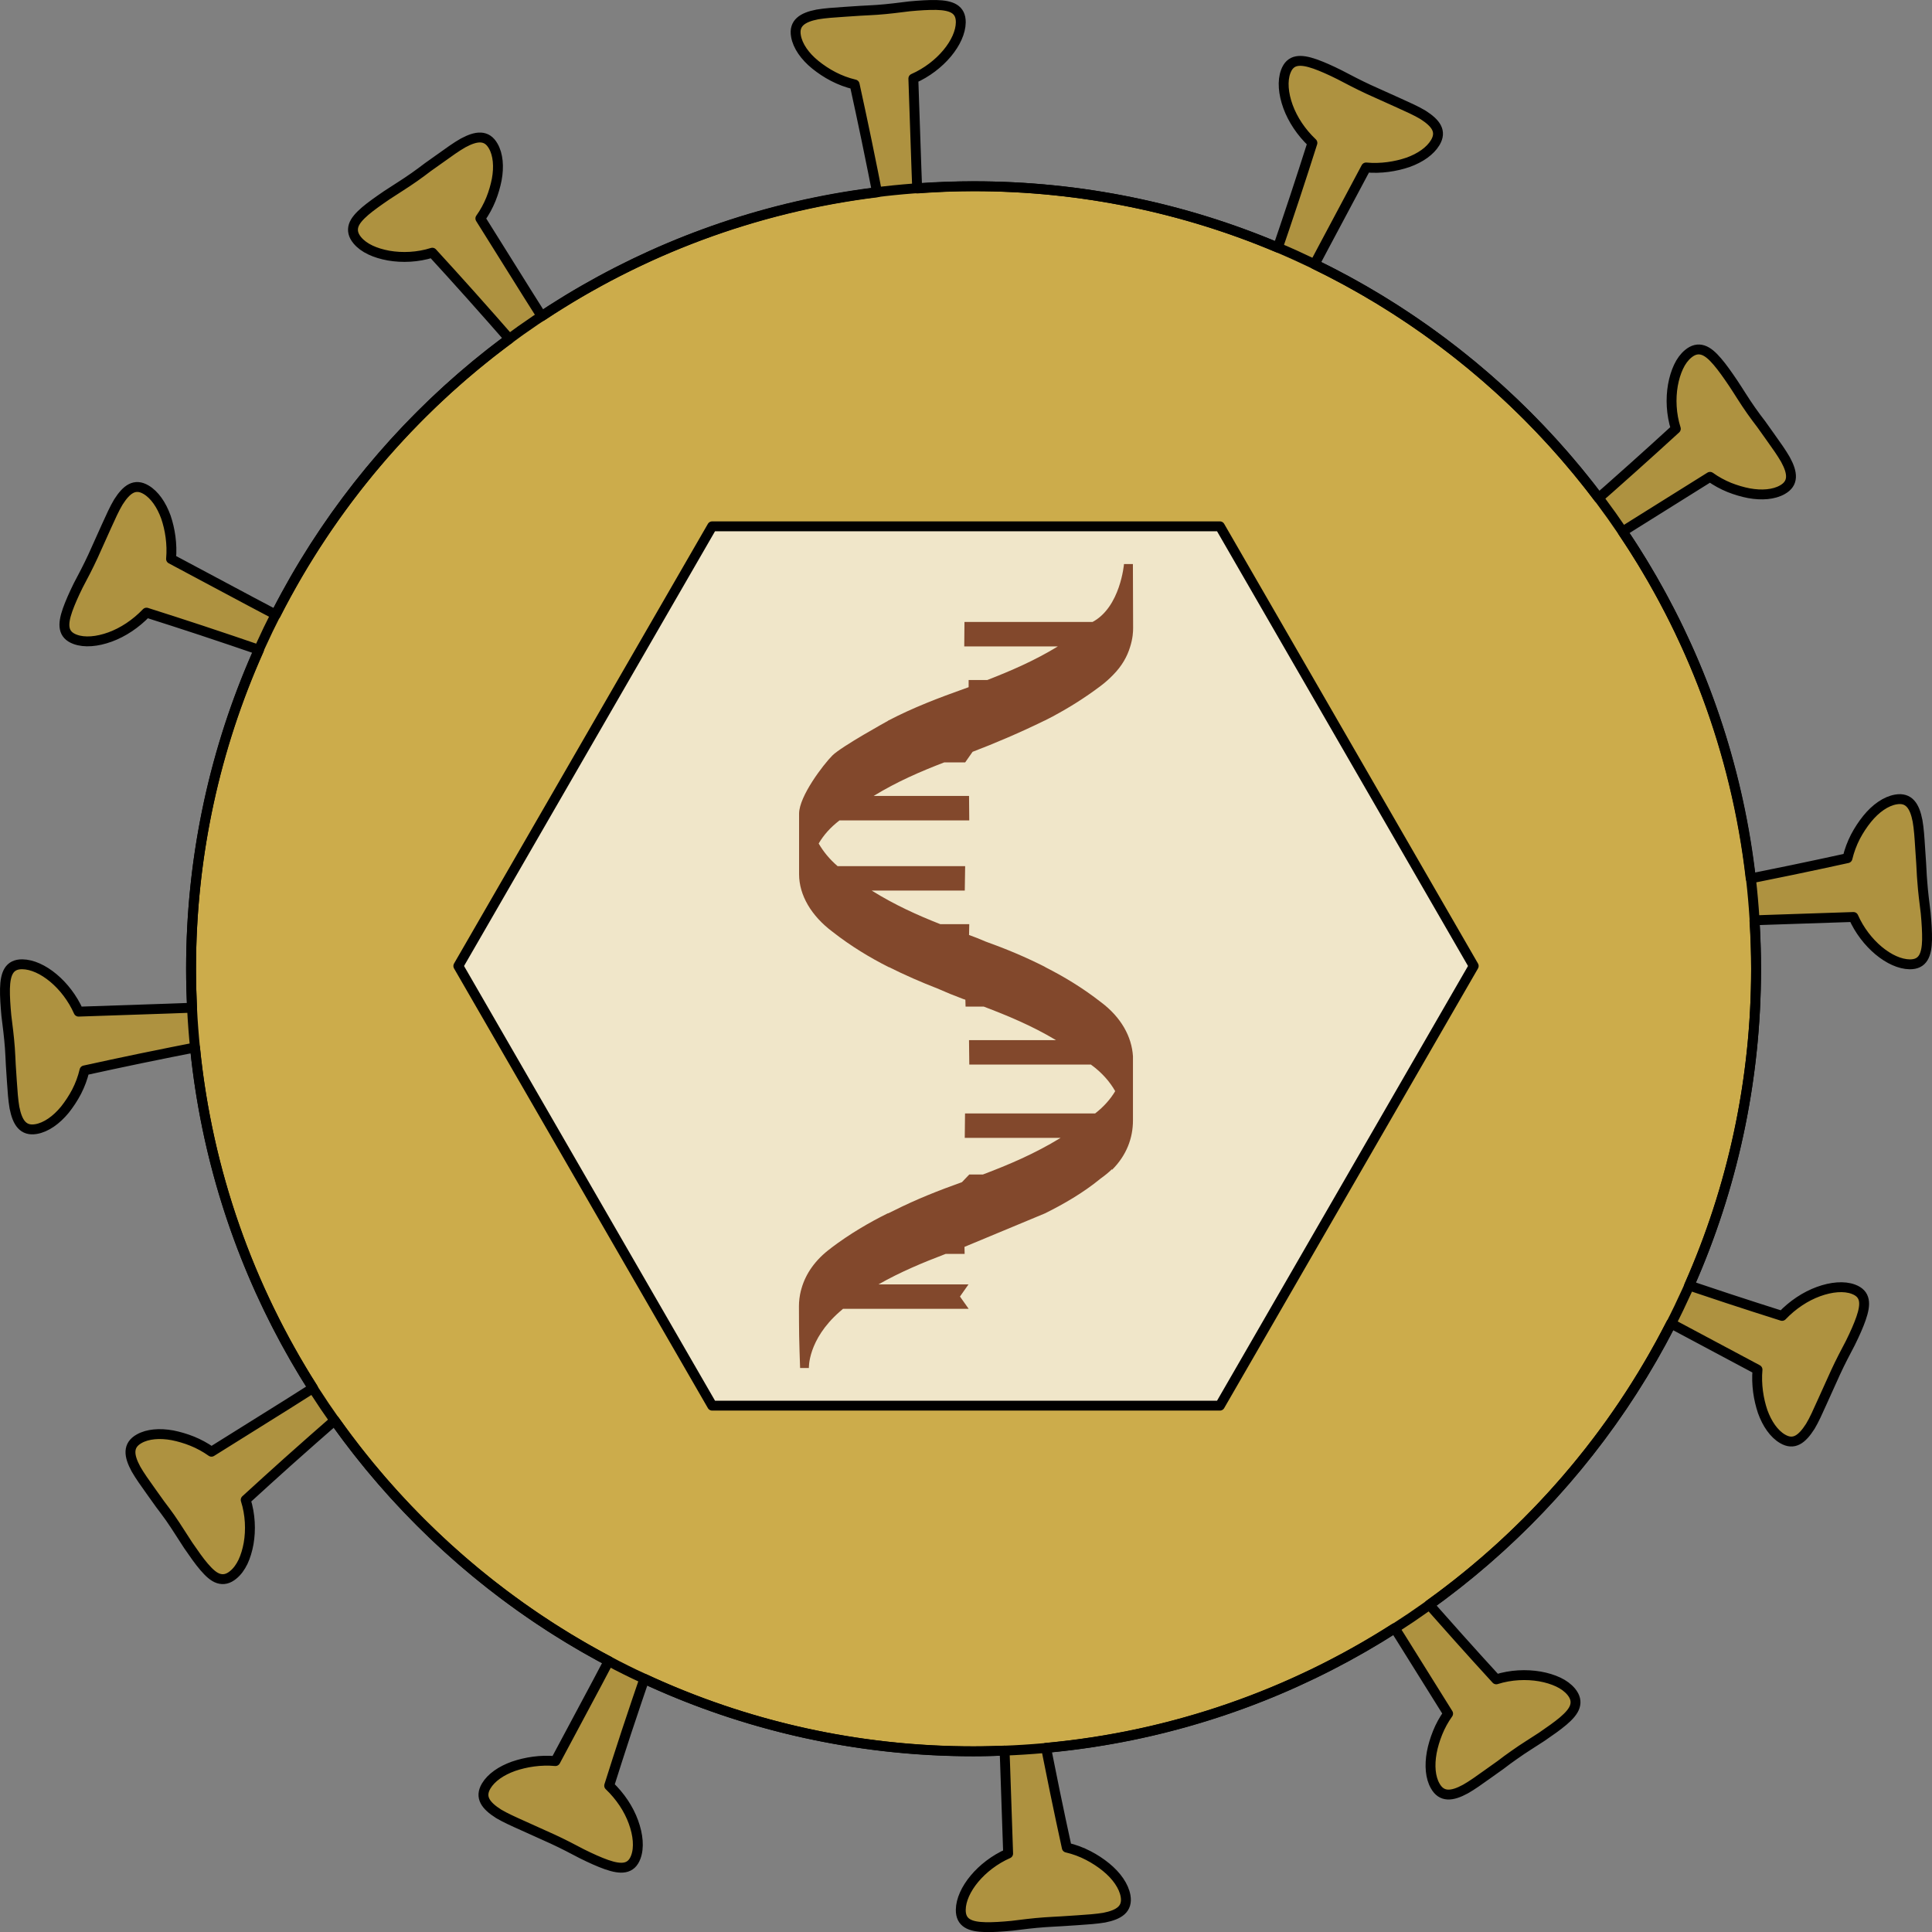 <?xml version="1.0" encoding="utf-8"?>
<!-- Created by: Science Figures, www.sciencefigures.org, Generator: Science Figures Editor -->
<!DOCTYPE svg PUBLIC "-//W3C//DTD SVG 1.1//EN" "http://www.w3.org/Graphics/SVG/1.1/DTD/svg11.dtd">
<svg version="1.1" id="Layer_1" xmlns="http://www.w3.org/2000/svg" xmlns:xlink="http://www.w3.org/1999/xlink" 
	 width="800px" height="800px" viewBox="0 0 195.503 195.504" enable-background="new 0 0 195.503 195.504"
	 xml:space="preserve">
<rect x="0" y="0" width="195.503" height="195.504" fill="#808080" stroke="none"/>
<g>
	<path id="changecolor" fill="#CCAC4B" d="M194.865,92.388c-0.123-1.015-0.275-2.129-0.353-3.301
		c-0.056-0.586-0.06-1.161-0.103-1.715c-0.037-0.552-0.076-1.087-0.107-1.596c-0.062-1.021-0.127-1.943-0.26-2.704
		c-0.293-1.523-0.877-2.396-2.185-2.173c-1.019,0.17-2.062,0.908-2.919,1.968c-0.429,0.531-0.836,1.145-1.188,1.813
		c-0.344,0.672-0.615,1.397-0.799,2.16c0,0-4.437,0.981-8.889,1.868c-0.304,0.061-0.604,0.12-0.906,0.179
		c-1.482-12.894-6.046-24.851-12.959-35.097c0.377-0.237,0.754-0.476,1.133-0.715c3.854-2.41,7.711-4.822,7.711-4.822
		c0.617,0.439,1.272,0.794,1.942,1.069c0.681,0.271,1.363,0.467,1.997,0.589c1.293,0.238,2.52,0.138,3.385-0.354
		c1.156-0.651,1.055-1.693,0.312-3.053c-0.384-0.67-0.915-1.424-1.513-2.257c-0.293-0.415-0.605-0.851-0.929-1.305
		c-0.337-0.441-0.687-0.902-1.022-1.383c-0.68-0.959-1.254-1.924-1.82-2.772c-0.57-0.844-1.1-1.601-1.605-2.188
		c-0.5-0.587-0.971-1.01-1.461-1.166c-0.488-0.157-0.979-0.059-1.492,0.367c-0.399,0.328-0.729,0.781-0.98,1.32
		c-0.254,0.54-0.445,1.164-0.57,1.854c-0.238,1.371-0.174,2.931,0.295,4.416c0,0-0.838,0.766-2.103,1.915
		c-1.267,1.147-2.957,2.666-4.659,4.17c-0.352,0.309-0.699,0.616-1.048,0.919c-7.536-9.991-17.382-18.141-28.748-23.652
		c0.31-0.582,0.621-1.174,0.937-1.769c2.135-4.011,4.277-8.025,4.277-8.025c1.502,0.141,3.012-0.099,4.246-0.521
		c1.237-0.443,2.247-1.146,2.756-2c0.682-1.146,0.055-1.974-1.252-2.809c-0.663-0.398-1.505-0.773-2.438-1.195
		c-0.935-0.419-1.951-0.882-3.028-1.365c-1.069-0.494-2.062-1.02-2.974-1.495c-0.912-0.458-1.76-0.833-2.481-1.089
		c-1.469-0.509-2.496-0.496-2.961,0.77c-0.354,0.955-0.241,2.238,0.233,3.543c0.479,1.308,1.328,2.596,2.469,3.677
		c0,0-1.371,4.345-2.835,8.649c-0.222,0.654-0.443,1.305-0.662,1.943c-9.466-3.998-19.87-6.209-30.792-6.209
		c-1.921,0-3.819,0.092-5.706,0.227c-0.025-0.667-0.051-1.347-0.076-2.029c-0.156-4.548-0.311-9.094-0.311-9.094
		c2.732-1.204,4.775-3.702,4.801-5.691c0.009-1.331-0.937-1.719-2.484-1.756c-0.771-0.014-1.689,0.042-2.706,0.138
		c-1.016,0.128-2.131,0.273-3.303,0.357c-0.584,0.047-1.153,0.055-1.712,0.095C86.459,1.13,85.932,1.168,85.416,1.2
		c-1.019,0.068-1.937,0.13-2.703,0.261c-1.521,0.294-2.397,0.878-2.168,2.183c0.171,1.011,0.905,2.056,1.969,2.918
		c0.531,0.424,1.137,0.838,1.813,1.185c0.667,0.346,1.394,0.621,2.156,0.8c0,0,0.981,4.435,1.867,8.884
		c0.137,0.686,0.271,1.365,0.401,2.035c-12.435,1.53-23.978,5.93-33.938,12.537c-0.449-0.71-0.914-1.447-1.38-2.185
		c-2.417-3.855-4.824-7.712-4.824-7.712c0.442-0.611,0.791-1.272,1.067-1.943c0.273-0.677,0.464-1.358,0.591-1.999
		c0.238-1.294,0.14-2.52-0.356-3.38c-0.651-1.154-1.692-1.053-3.055-0.316c-0.67,0.382-1.423,0.918-2.249,1.515
		c-0.419,0.293-0.858,0.608-1.309,0.929c-0.441,0.338-0.902,0.681-1.385,1.019c-0.959,0.678-1.924,1.256-2.775,1.825
		c-0.842,0.575-1.594,1.105-2.185,1.605c-0.584,0.505-1.01,0.975-1.168,1.462c-0.153,0.494-0.054,0.983,0.371,1.494
		c0.327,0.394,0.778,0.723,1.321,0.98c0.53,0.254,1.163,0.444,1.851,0.569c1.366,0.237,2.938,0.177,4.418-0.294
		c0,0,0.765,0.841,1.915,2.101c1.149,1.267,2.667,2.961,4.17,4.668c0.58,0.656,1.156,1.314,1.709,1.949
		c-9.896,7.306-18.016,16.864-23.633,27.914c-0.832-0.439-1.702-0.9-2.576-1.362c-4.014-2.139-8.022-4.281-8.022-4.281
		c0.136-1.501-0.102-3.009-0.524-4.242c-0.451-1.242-1.147-2.257-2.005-2.762c-1.143-0.676-1.975-0.056-2.807,1.251
		c-0.397,0.662-0.775,1.509-1.197,2.438c-0.417,0.934-0.88,1.957-1.363,3.03c-0.495,1.071-1.016,2.064-1.499,2.971
		c-0.451,0.915-0.826,1.761-1.083,2.49C6.32,63.204,6.336,64.228,7.6,64.696c0.956,0.356,2.242,0.236,3.541-0.238
		c1.305-0.476,2.598-1.329,3.684-2.463c0,0,4.338,1.367,8.651,2.832c0.928,0.312,1.851,0.628,2.733,0.933
		c-4.405,9.857-6.875,20.77-6.875,32.266c0,1.324,0.036,2.64,0.1,3.949c-0.778,0.028-1.581,0.061-2.385,0.088
		c-4.554,0.154-9.099,0.308-9.099,0.308c-1.207-2.729-3.7-4.766-5.692-4.793c-1.331-0.014-1.718,0.938-1.756,2.479
		c-0.016,0.772,0.047,1.688,0.14,2.709c0.126,1.012,0.273,2.127,0.359,3.299c0.047,0.588,0.057,1.16,0.092,1.715
		c0.035,0.554,0.073,1.091,0.105,1.599c0.066,1.021,0.133,1.938,0.264,2.703c0.298,1.522,0.883,2.396,2.185,2.172
		c1.009-0.171,2.054-0.907,2.922-1.966c0.419-0.531,0.832-1.145,1.181-1.812c0.346-0.674,0.62-1.396,0.797-2.158
		c0,0,4.44-0.984,8.886-1.866c0.778-0.156,1.546-0.31,2.3-0.454c1.258,12.596,5.482,24.312,11.941,34.465
		c-0.826,0.521-1.694,1.07-2.563,1.623c-3.855,2.406-7.711,4.818-7.711,4.818c-0.616-0.438-1.277-0.793-1.95-1.067
		c-0.674-0.272-1.359-0.467-1.995-0.594c-1.299-0.237-2.522-0.138-3.379,0.353c-1.162,0.654-1.058,1.696-0.317,3.061
		c0.381,0.67,0.92,1.422,1.511,2.25c0.302,0.42,0.607,0.854,0.934,1.308c0.337,0.44,0.68,0.903,1.02,1.381
		c0.676,0.968,1.254,1.931,1.82,2.779c0.581,0.842,1.105,1.601,1.61,2.185c0.508,0.59,0.968,1.016,1.458,1.17
		c0.499,0.154,0.985,0.055,1.493-0.371c0.4-0.324,0.724-0.776,0.985-1.313c0.253-0.537,0.444-1.17,0.568-1.854
		c0.238-1.369,0.174-2.937-0.295-4.414c0,0,0.838-0.771,2.105-1.918c1.261-1.146,2.96-2.67,4.668-4.172
		c0.754-0.668,1.508-1.328,2.229-1.955c7.18,10.143,16.676,18.52,27.73,24.356c-0.361,0.687-0.733,1.392-1.106,2.099
		c-2.14,4.017-4.284,8.021-4.284,8.021c-1.505-0.141-3.007,0.104-4.237,0.525c-1.251,0.445-2.261,1.143-2.769,1.996
		c-0.68,1.148-0.054,1.979,1.251,2.812c0.67,0.396,1.505,0.775,2.439,1.191c0.934,0.422,1.959,0.883,3.033,1.369
		c1.066,0.489,2.061,1.017,2.969,1.492c0.918,0.456,1.753,0.832,2.49,1.092c1.461,0.508,2.496,0.492,2.96-0.771
		c0.355-0.949,0.235-2.234-0.241-3.538c-0.473-1.31-1.321-2.599-2.455-3.681c0,0,1.362-4.35,2.824-8.647
		c0.247-0.731,0.496-1.461,0.739-2.17c10.126,4.703,21.404,7.347,33.305,7.347c1.055,0,2.1-0.039,3.145-0.078
		c0.016,0.438,0.031,0.879,0.049,1.32c0.153,4.551,0.31,9.098,0.31,9.098c-2.735,1.207-4.765,3.703-4.793,5.69
		c-0.016,1.334,0.933,1.722,2.481,1.756c0.768,0.019,1.688-0.041,2.703-0.138c1.016-0.128,2.131-0.271,3.303-0.354
		c0.584-0.049,1.158-0.059,1.715-0.1c0.551-0.034,1.08-0.072,1.603-0.105c1.011-0.066,1.938-0.133,2.697-0.26
		c1.521-0.298,2.396-0.876,2.175-2.188c-0.178-1.014-0.912-2.055-1.975-2.922c-0.521-0.426-1.141-0.838-1.807-1.182
		c-0.675-0.35-1.396-0.621-2.168-0.8c0,0-0.979-4.44-1.854-8.888c-0.082-0.404-0.162-0.805-0.242-1.207
		c12.91-1.188,24.913-5.477,35.275-12.109c0.197,0.311,0.396,0.621,0.593,0.934c2.407,3.854,4.815,7.713,4.815,7.713
		c-0.439,0.613-0.795,1.273-1.065,1.943c-0.271,0.678-0.474,1.355-0.593,1.998c-0.234,1.297-0.141,2.518,0.354,3.381
		c0.651,1.155,1.695,1.053,3.056,0.312c0.67-0.377,1.422-0.917,2.252-1.512c0.418-0.295,0.853-0.605,1.307-0.93
		c0.438-0.34,0.902-0.682,1.389-1.019c0.952-0.683,1.922-1.261,2.774-1.827c0.836-0.574,1.595-1.104,2.184-1.604
		c0.591-0.506,1.013-0.979,1.165-1.461c0.158-0.496,0.055-0.981-0.363-1.494c-0.33-0.396-0.781-0.729-1.322-0.983
		c-0.532-0.25-1.161-0.444-1.854-0.567c-1.366-0.233-2.928-0.175-4.413,0.295c0,0-0.764-0.842-1.914-2.1
		c-1.146-1.268-2.664-2.96-4.172-4.669c-0.23-0.263-0.461-0.522-0.689-0.783c10.263-7.366,18.684-17.12,24.459-28.456
		c0.242,0.129,0.484,0.258,0.729,0.385c4.016,2.143,8.024,4.281,8.024,4.281c-0.136,1.504,0.106,3.012,0.522,4.243
		c0.445,1.241,1.146,2.254,2.004,2.757c1.146,0.68,1.971,0.061,2.812-1.253c0.401-0.659,0.771-1.504,1.192-2.438
		c0.416-0.93,0.883-1.952,1.369-3.027c0.489-1.064,1.017-2.062,1.494-2.969c0.454-0.918,0.829-1.76,1.082-2.488
		c0.51-1.468,0.496-2.488-0.771-2.959c-0.943-0.354-2.23-0.238-3.536,0.238c-1.312,0.48-2.604,1.328-3.683,2.459
		c0,0-4.338-1.364-8.648-2.824c-0.253-0.085-0.503-0.17-0.753-0.255c4.343-9.802,6.772-20.638,6.772-32.045
		c0-1.648-0.065-3.28-0.166-4.904c0.31-0.012,0.619-0.023,0.93-0.035c4.541-0.154,9.086-0.303,9.086-0.303
		c1.207,2.725,3.703,4.761,5.697,4.791c1.338,0.011,1.719-0.938,1.754-2.483C195.014,94.321,194.96,93.405,194.865,92.388z"/>
	<polygon opacity="0.7" fill="#FFFFFF" enable-background="new    " points="72.066,142.241 46.379,97.751 72.066,53.26 
		123.444,53.26 149.128,97.751 123.444,142.241 	"/>
	<g opacity="0.15">
		<path d="M7.601,64.696c0.955,0.356,2.241,0.236,3.541-0.238c1.305-0.476,2.598-1.329,3.684-2.463c0,0,4.338,1.367,8.65,2.832
			c0.885,0.298,1.764,0.599,2.608,0.89c0.54-1.208,1.108-2.4,1.706-3.575c-0.797-0.421-1.626-0.859-2.459-1.3
			c-4.014-2.139-8.021-4.281-8.021-4.281c0.135-1.501-0.103-3.009-0.524-4.242c-0.451-1.242-1.147-2.257-2.005-2.762
			c-1.143-0.676-1.975-0.056-2.807,1.251c-0.397,0.662-0.775,1.509-1.197,2.438c-0.418,0.934-0.881,1.957-1.363,3.03
			c-0.495,1.071-1.016,2.064-1.499,2.971c-0.451,0.915-0.826,1.761-1.083,2.49C6.319,63.204,6.336,64.228,7.601,64.696z"/>
		<path d="M19.603,106.018c-0.134-1.336-0.234-2.684-0.301-4.039c-0.737,0.027-1.493,0.059-2.253,0.084
			c-4.554,0.154-9.099,0.308-9.099,0.308c-1.207-2.729-3.7-4.766-5.692-4.793c-1.331-0.014-1.718,0.938-1.756,2.479
			c-0.017,0.772,0.047,1.688,0.14,2.709c0.127,1.012,0.273,2.127,0.359,3.299c0.047,0.588,0.057,1.16,0.092,1.715
			c0.035,0.554,0.073,1.091,0.105,1.599c0.066,1.021,0.133,1.938,0.264,2.703c0.298,1.522,0.883,2.396,2.186,2.172
			c1.008-0.171,2.054-0.907,2.922-1.966c0.418-0.531,0.832-1.145,1.181-1.812c0.347-0.674,0.62-1.396,0.797-2.158
			c0,0,4.44-0.984,8.886-1.866C18.167,106.298,18.89,106.154,19.603,106.018z"/>
		<path d="M132.804,14.463c0,0-1.371,4.345-2.836,8.649c-0.207,0.612-0.414,1.22-0.619,1.818c1.262,0.533,2.506,1.101,3.732,1.696
			c0.289-0.544,0.58-1.097,0.875-1.653c2.135-4.011,4.277-8.025,4.277-8.025c1.502,0.141,3.012-0.099,4.246-0.521
			c1.234-0.443,2.246-1.146,2.756-2c0.682-1.146,0.055-1.974-1.252-2.809c-0.664-0.398-1.506-0.773-2.438-1.195
			c-0.936-0.419-1.951-0.882-3.029-1.365c-1.07-0.494-2.061-1.02-2.973-1.495c-0.912-0.458-1.76-0.833-2.482-1.089
			c-1.469-0.509-2.496-0.496-2.961,0.77c-0.355,0.955-0.24,2.238,0.234,3.543C130.814,12.094,131.664,13.382,132.804,14.463z"/>
		<path d="M164.312,53.72c0.34-0.214,0.68-0.429,1.021-0.645c3.854-2.41,7.711-4.822,7.711-4.822
			c0.617,0.439,1.271,0.794,1.941,1.069c0.682,0.271,1.363,0.467,1.998,0.589c1.293,0.238,2.52,0.138,3.385-0.354
			c1.156-0.651,1.055-1.693,0.311-3.053c-0.383-0.67-0.914-1.424-1.512-2.257c-0.293-0.415-0.605-0.851-0.93-1.305
			c-0.336-0.441-0.686-0.902-1.021-1.383c-0.68-0.959-1.254-1.924-1.82-2.772c-0.572-0.844-1.1-1.601-1.607-2.188
			c-0.5-0.587-0.969-1.01-1.461-1.166c-0.488-0.157-0.979-0.059-1.492,0.367c-0.398,0.328-0.729,0.781-0.979,1.32
			c-0.254,0.54-0.445,1.164-0.57,1.854c-0.238,1.371-0.174,2.931,0.295,4.416c0,0-0.838,0.766-2.104,1.915
			c-1.268,1.147-2.957,2.666-4.658,4.17c-0.314,0.279-0.635,0.557-0.949,0.833C162.71,51.424,163.528,52.559,164.312,53.72z"/>
		<path d="M82.515,6.562c0.53,0.424,1.137,0.838,1.812,1.185c0.667,0.346,1.395,0.621,2.156,0.8c0,0,0.98,4.435,1.867,8.884
			c0.128,0.642,0.252,1.277,0.375,1.906c1.349-0.166,2.708-0.298,4.077-0.396c-0.023-0.625-0.048-1.259-0.071-1.898
			c-0.155-4.548-0.311-9.094-0.311-9.094c2.732-1.204,4.775-3.702,4.801-5.691c0.01-1.331-0.937-1.719-2.484-1.756
			c-0.771-0.014-1.688,0.042-2.705,0.138c-1.016,0.128-2.131,0.273-3.303,0.357c-0.584,0.047-1.153,0.055-1.713,0.095
			c-0.557,0.038-1.083,0.076-1.6,0.108c-1.019,0.068-1.937,0.13-2.703,0.261c-1.521,0.294-2.397,0.878-2.168,2.183
			C80.716,4.655,81.45,5.7,82.515,6.562z"/>
		<path d="M37.478,25.297c0.529,0.254,1.162,0.444,1.851,0.569c1.366,0.237,2.938,0.177,4.418-0.294c0,0,0.765,0.841,1.915,2.101
			c1.148,1.267,2.667,2.961,4.17,4.668c0.551,0.623,1.095,1.245,1.622,1.85c1.075-0.794,2.174-1.559,3.29-2.299
			c-0.428-0.677-0.867-1.374-1.311-2.073c-2.416-3.855-4.824-7.712-4.824-7.712c0.442-0.611,0.791-1.272,1.067-1.943
			c0.273-0.677,0.464-1.358,0.591-1.999c0.238-1.294,0.141-2.52-0.355-3.38c-0.651-1.154-1.691-1.053-3.055-0.316
			c-0.67,0.382-1.424,0.918-2.25,1.515c-0.418,0.293-0.857,0.608-1.309,0.929c-0.441,0.338-0.902,0.681-1.385,1.019
			c-0.959,0.678-1.924,1.256-2.775,1.825c-0.842,0.575-1.594,1.105-2.185,1.605c-0.584,0.505-1.011,0.975-1.168,1.462
			c-0.153,0.494-0.054,0.983,0.37,1.494C36.483,24.711,36.935,25.04,37.478,25.297z"/>
		<path d="M187.548,130.453c-0.945-0.354-2.232-0.238-3.537,0.24c-1.312,0.478-2.605,1.328-3.682,2.459c0,0-4.338-1.366-8.65-2.826
			c-0.211-0.071-0.42-0.143-0.629-0.213c-0.58,1.31-1.196,2.6-1.844,3.871c0.201,0.106,0.404,0.217,0.609,0.324
			c4.016,2.141,8.021,4.279,8.021,4.279c-0.135,1.506,0.107,3.014,0.523,4.243c0.447,1.239,1.145,2.254,2.004,2.756
			c1.146,0.683,1.971,0.062,2.812-1.252c0.4-0.657,0.771-1.504,1.191-2.438c0.416-0.93,0.883-1.953,1.369-3.028
			c0.49-1.065,1.016-2.062,1.496-2.968c0.453-0.918,0.828-1.76,1.082-2.489C188.828,131.945,188.816,130.923,187.548,130.453z"/>
		<path d="M157.673,170.204c-0.531-0.25-1.16-0.444-1.854-0.567c-1.366-0.234-2.928-0.175-4.414,0.295c0,0-0.762-0.842-1.913-2.1
			c-1.146-1.268-2.664-2.96-4.171-4.669c-0.2-0.229-0.401-0.457-0.603-0.685c-1.149,0.826-2.322,1.619-3.518,2.385
			c0.174,0.273,0.348,0.547,0.521,0.822c2.407,3.854,4.815,7.713,4.815,7.713c-0.44,0.613-0.795,1.271-1.065,1.941
			c-0.271,0.68-0.474,1.354-0.593,1.998c-0.235,1.299-0.142,2.52,0.354,3.383c0.649,1.153,1.695,1.053,3.056,0.311
			c0.67-0.377,1.422-0.916,2.252-1.512c0.418-0.295,0.853-0.604,1.306-0.931c0.438-0.338,0.903-0.68,1.389-1.019
			c0.953-0.68,1.92-1.258,2.774-1.825c0.837-0.574,1.595-1.104,2.185-1.604c0.589-0.507,1.011-0.978,1.164-1.461
			c0.158-0.496,0.054-0.98-0.364-1.494C158.666,170.792,158.214,170.461,157.673,170.204z"/>
		<path d="M194.865,92.388c-0.123-1.015-0.275-2.129-0.352-3.301c-0.057-0.586-0.061-1.161-0.104-1.715
			c-0.037-0.552-0.076-1.087-0.107-1.596c-0.062-1.021-0.127-1.943-0.26-2.704c-0.293-1.523-0.877-2.396-2.184-2.173
			c-1.02,0.17-2.062,0.908-2.92,1.968c-0.428,0.531-0.836,1.145-1.188,1.813c-0.344,0.672-0.614,1.397-0.799,2.16
			c0,0-4.437,0.981-8.888,1.868c-0.262,0.052-0.521,0.103-0.778,0.154c0.16,1.408,0.289,2.826,0.377,4.255
			c0.267-0.01,0.531-0.02,0.799-0.03c4.541-0.154,9.086-0.303,9.086-0.303c1.207,2.725,3.703,4.761,5.697,4.791
			c1.338,0.011,1.719-0.938,1.754-2.483C195.015,94.321,194.96,93.405,194.865,92.388z"/>
		<path d="M61.646,180.688c0,0,1.362-4.351,2.824-8.647c0.232-0.688,0.467-1.375,0.697-2.045c-1.228-0.57-2.439-1.168-3.632-1.8
			c-0.343,0.65-0.693,1.312-1.045,1.98c-2.14,4.016-4.284,8.021-4.284,8.021c-1.505-0.139-3.007,0.103-4.236,0.527
			c-1.252,0.443-2.262,1.141-2.77,1.996c-0.68,1.146-0.055,1.979,1.251,2.811c0.67,0.396,1.505,0.777,2.438,1.193
			c0.935,0.422,1.959,0.883,3.033,1.367c1.066,0.489,2.061,1.018,2.969,1.492c0.918,0.456,1.754,0.832,2.49,1.094
			c1.461,0.508,2.496,0.49,2.96-0.773c0.354-0.949,0.235-2.235-0.241-3.538C63.628,183.059,62.78,181.77,61.646,180.688z"/>
		<path d="M31.563,140.525c-0.794,0.502-1.621,1.027-2.453,1.554c-3.854,2.407-7.711,4.819-7.711,4.819
			c-0.615-0.438-1.276-0.793-1.949-1.068c-0.674-0.273-1.359-0.467-1.995-0.594c-1.3-0.237-2.522-0.137-3.379,0.353
			c-1.162,0.654-1.058,1.696-0.317,3.06c0.381,0.67,0.92,1.422,1.512,2.25c0.301,0.42,0.606,0.855,0.934,1.309
			c0.337,0.439,0.68,0.902,1.02,1.381c0.676,0.969,1.254,1.932,1.82,2.779c0.581,0.842,1.105,1.602,1.609,2.186
			c0.509,0.59,0.969,1.016,1.459,1.17c0.498,0.153,0.984,0.055,1.492-0.371c0.4-0.324,0.725-0.777,0.985-1.314
			c0.253-0.537,0.444-1.17,0.568-1.854c0.237-1.369,0.174-2.938-0.296-4.414c0,0,0.839-0.771,2.105-1.918
			c1.262-1.147,2.961-2.67,4.668-4.172c0.721-0.64,1.438-1.269,2.131-1.869C33.006,142.732,32.271,141.641,31.563,140.525z"/>
		<path d="M111.925,188.938c-0.521-0.426-1.141-0.838-1.807-1.182c-0.676-0.35-1.396-0.621-2.168-0.8c0,0-0.979-4.44-1.854-8.888
			c-0.073-0.36-0.146-0.719-0.216-1.075c-1.396,0.128-2.803,0.218-4.219,0.272c0.014,0.396,0.028,0.793,0.043,1.189
			c0.153,4.549,0.31,9.098,0.31,9.098c-2.734,1.205-4.765,3.702-4.793,5.69c-0.016,1.334,0.934,1.721,2.483,1.756
			c0.768,0.019,1.688-0.041,2.703-0.14c1.016-0.127,2.131-0.271,3.303-0.354c0.584-0.048,1.158-0.059,1.715-0.1
			c0.551-0.033,1.08-0.072,1.602-0.105c1.01-0.066,1.938-0.132,2.697-0.259c1.52-0.298,2.396-0.876,2.176-2.187
			C113.722,190.846,112.988,189.805,111.925,188.938z"/>
	</g>
	<path fill="#82482C" d="M114.647,113.391c0-2.148,0-6.502,0-6.502c-0.121-1.979-1.19-3.943-3.233-5.472
		c-1.863-1.458-3.773-2.604-5.658-3.556h0.029c-2.043-1.037-3.986-1.842-6.041-2.58c-0.605-0.258-1.176-0.489-1.662-0.661v0.009
		c-0.007-0.008-0.022-0.011-0.022-0.011l0.022-1.099c-0.978,0-1.957,0-2.929,0c-2.299-0.904-4.604-1.942-6.942-3.398
		c3.141,0,6.279,0,9.417,0l0.038-2.473c-4.303,0-8.606,0-12.906,0c-0.807-0.692-1.442-1.467-1.916-2.29
		c0.49-0.843,1.182-1.63,2.109-2.34c4.373,0,8.752,0,13.129,0l-0.022-2.474c-3.214,0-6.435,0-9.655,0
		c2.379-1.456,4.773-2.485,7.146-3.396c0.455,0,1.115,0,2.118,0l0.75-1.07c2.16-0.819,4.939-2.002,7.248-3.144h0.016
		c0.294-0.146,0.591-0.3,0.893-0.458c0.024-0.015,0.069-0.036,0.107-0.055l-0.014,0.001c1.531-0.822,3.102-1.801,4.683-2.989V69.43
		c0.487-0.365,0.927-0.757,1.313-1.163c0.855-0.867,1.396-1.819,1.693-2.804c0.279-0.879,0.305-1.536,0.305-1.915
		c0-2.147-0.022-6.472-0.022-6.472h-0.901c0,0-0.361,4.355-3.183,5.862c-4.321,0-8.638,0-12.96,0l-0.022,2.474
		c3.156,0,6.323,0,9.473,0c-2.389,1.458-4.793,2.484-7.133,3.398c-0.445,0-1.033,0-1.896,0v0.726
		c-0.13,0.05-0.257,0.097-0.378,0.143v-0.006c-2.646,0.945-5.205,1.913-7.79,3.261h0.022c0,0-4.732,2.604-5.646,3.519
		c-0.908,0.913-3.363,4.116-3.366,5.883c-0.007,2.147,0,6.056,0,6.136c0.003,2.107,1.232,4.214,3.411,5.837
		c1.858,1.453,3.772,2.602,5.65,3.553h0.029c1.603,0.802,3.242,1.519,4.896,2.16c0.848,0.377,1.712,0.731,2.652,1.082V101.1
		c0.07,0.021,0.127,0.043,0.19,0.065l0.019,0.694c0.616,0,1.233,0,1.838,0c2.42,0.92,4.882,1.938,7.315,3.396
		c-2.932,0-5.87,0-8.804,0l0.028,2.472c4.104,0,8.203,0,12.307,0c0.021,0.021,0.05,0.039,0.067,0.06v-0.009
		c1.062,0.783,1.844,1.679,2.391,2.639c-0.479,0.807-1.146,1.566-2.029,2.254c-4.386,0-8.775,0-13.167,0l-0.028,2.473
		c3.233,0,6.46,0,9.699,0c-2.656,1.625-5.271,2.723-7.871,3.709c-0.371,0-0.812,0-1.374,0l-0.736,0.771
		c-2.351,0.842-4.605,1.726-6.898,2.881c-0.197,0.095-0.375,0.183-0.559,0.271l-0.063,0.009c-1.848,0.913-3.823,2.062-5.735,3.51
		v0.009c-1.595,1.17-2.562,2.594-2.985,4.09c-0.016,0.062-0.038,0.127-0.051,0.188c-0.002,0.01-0.002,0.025-0.012,0.033
		c-0.127,0.517-0.194,1.043-0.194,1.566c0,0.534,0,1.075,0.006,1.611c-0.006,1.594,0.111,4.643,0.111,4.643h0.889
		c0,0-0.133-2.852,3.116-5.701c0.108-0.103,0.225-0.189,0.34-0.293c4.239,0,8.473,0,12.709,0h0.032H98.02l-0.879-1.242l0.864-1.229
		c-3.033,0-6.076,0-9.108,0c2.194-1.251,4.541-2.228,6.802-3.087c0.451,0,1.044,0,1.915,0l-0.016-0.709
		c0.111-0.04,8.14-3.388,8.14-3.388c1.852-0.916,3.848-2.06,5.615-3.509v-0.002c0.439-0.311,0.831-0.633,1.174-0.963v0.069
		C114.007,116.904,114.644,115.158,114.647,113.391z"/>
	<g>
		<path fill="none" stroke="#000000" stroke-linecap="round" stroke-linejoin="round" stroke-miterlimit="10" d="M98.514,18.845
			c-43.731,0-79.18,35.449-79.18,79.181c0,43.734,35.449,79.188,79.18,79.188c43.737,0,79.187-35.455,79.187-79.188
			C177.701,54.294,142.251,18.845,98.514,18.845z"/>
		<g>
			<path fill="none" stroke="#000000" stroke-linecap="round" stroke-linejoin="round" stroke-miterlimit="10" d="M194.865,92.388
				c-0.123-1.015-0.275-2.129-0.353-3.301c-0.056-0.586-0.06-1.161-0.103-1.715c-0.037-0.552-0.076-1.087-0.107-1.596
				c-0.062-1.021-0.127-1.943-0.26-2.704c-0.293-1.523-0.877-2.396-2.185-2.173c-1.019,0.17-2.062,0.908-2.919,1.968
				c-0.429,0.531-0.836,1.145-1.188,1.813c-0.344,0.672-0.615,1.397-0.799,2.16c0,0-4.437,0.981-8.889,1.868
				c-0.304,0.061-0.604,0.12-0.906,0.179c-1.482-12.894-6.046-24.851-12.959-35.097c0.377-0.237,0.754-0.476,1.133-0.715
				c3.854-2.41,7.711-4.822,7.711-4.822c0.617,0.439,1.272,0.794,1.942,1.069c0.681,0.271,1.363,0.467,1.997,0.589
				c1.293,0.238,2.52,0.138,3.385-0.354c1.156-0.651,1.055-1.693,0.312-3.053c-0.384-0.67-0.915-1.424-1.513-2.257
				c-0.293-0.415-0.605-0.851-0.929-1.305c-0.337-0.441-0.687-0.902-1.022-1.383c-0.68-0.959-1.254-1.924-1.82-2.772
				c-0.57-0.844-1.1-1.601-1.605-2.188c-0.5-0.587-0.971-1.01-1.461-1.166c-0.488-0.157-0.979-0.059-1.492,0.367
				c-0.399,0.328-0.729,0.781-0.98,1.32c-0.254,0.54-0.445,1.164-0.57,1.854c-0.238,1.371-0.174,2.931,0.295,4.416
				c0,0-0.838,0.766-2.103,1.915c-1.267,1.147-2.957,2.666-4.659,4.17c-0.352,0.309-0.699,0.616-1.048,0.919
				c-7.536-9.991-17.382-18.141-28.748-23.652c0.31-0.582,0.621-1.174,0.937-1.769c2.135-4.011,4.277-8.025,4.277-8.025
				c1.502,0.141,3.012-0.099,4.246-0.521c1.237-0.443,2.247-1.146,2.756-2c0.682-1.146,0.055-1.974-1.252-2.809
				c-0.663-0.398-1.505-0.773-2.438-1.195c-0.935-0.419-1.951-0.882-3.028-1.365c-1.069-0.494-2.062-1.02-2.974-1.495
				c-0.912-0.458-1.76-0.833-2.481-1.089c-1.469-0.509-2.496-0.496-2.961,0.77c-0.354,0.955-0.241,2.238,0.233,3.543
				c0.479,1.308,1.328,2.596,2.469,3.677c0,0-1.371,4.345-2.835,8.649c-0.222,0.654-0.443,1.305-0.662,1.943
				c-9.466-3.998-19.87-6.209-30.792-6.209c-1.921,0-3.819,0.092-5.706,0.227c-0.025-0.667-0.051-1.347-0.076-2.029
				c-0.156-4.548-0.311-9.094-0.311-9.094c2.732-1.204,4.775-3.702,4.801-5.691c0.009-1.331-0.937-1.719-2.484-1.756
				c-0.771-0.014-1.689,0.042-2.706,0.138c-1.016,0.128-2.131,0.273-3.303,0.357c-0.584,0.047-1.153,0.055-1.712,0.095
				C86.459,1.13,85.932,1.168,85.416,1.2c-1.019,0.068-1.937,0.13-2.703,0.261c-1.521,0.294-2.397,0.878-2.168,2.183
				c0.171,1.011,0.905,2.056,1.969,2.918c0.531,0.424,1.137,0.838,1.813,1.185c0.667,0.346,1.394,0.621,2.156,0.8
				c0,0,0.981,4.435,1.867,8.884c0.137,0.686,0.271,1.365,0.401,2.035c-12.435,1.53-23.978,5.93-33.938,12.537
				c-0.449-0.71-0.914-1.447-1.38-2.185c-2.417-3.855-4.824-7.712-4.824-7.712c0.442-0.611,0.791-1.272,1.067-1.943
				c0.273-0.677,0.464-1.358,0.591-1.999c0.238-1.294,0.14-2.52-0.356-3.38c-0.651-1.154-1.692-1.053-3.055-0.316
				c-0.67,0.382-1.423,0.918-2.249,1.515c-0.419,0.293-0.858,0.608-1.309,0.929c-0.441,0.338-0.902,0.681-1.385,1.019
				c-0.959,0.678-1.924,1.256-2.775,1.825c-0.842,0.575-1.594,1.105-2.185,1.605c-0.584,0.505-1.01,0.975-1.168,1.462
				c-0.153,0.494-0.054,0.983,0.371,1.494c0.327,0.394,0.778,0.723,1.321,0.98c0.53,0.254,1.163,0.444,1.851,0.569
				c1.366,0.237,2.938,0.177,4.418-0.294c0,0,0.765,0.841,1.915,2.101c1.149,1.267,2.667,2.961,4.17,4.668
				c0.58,0.656,1.156,1.314,1.709,1.949c-9.896,7.306-18.016,16.864-23.633,27.914c-0.832-0.439-1.702-0.9-2.576-1.362
				c-4.014-2.139-8.022-4.281-8.022-4.281c0.136-1.501-0.102-3.009-0.524-4.242c-0.451-1.242-1.147-2.257-2.005-2.762
				c-1.143-0.676-1.975-0.056-2.807,1.251c-0.397,0.662-0.775,1.509-1.197,2.438c-0.417,0.934-0.88,1.957-1.363,3.03
				c-0.495,1.071-1.016,2.064-1.499,2.971c-0.451,0.915-0.826,1.761-1.083,2.49C6.32,63.204,6.336,64.228,7.6,64.696
				c0.956,0.356,2.242,0.236,3.541-0.238c1.305-0.476,2.598-1.329,3.684-2.463c0,0,4.338,1.367,8.651,2.832
				c0.928,0.312,1.851,0.628,2.733,0.933c-4.405,9.857-6.875,20.77-6.875,32.266c0,1.324,0.036,2.64,0.1,3.949
				c-0.778,0.028-1.581,0.061-2.385,0.088c-4.554,0.154-9.099,0.308-9.099,0.308c-1.207-2.729-3.7-4.766-5.692-4.793
				c-1.331-0.014-1.718,0.938-1.756,2.479c-0.016,0.772,0.047,1.688,0.14,2.709c0.126,1.012,0.273,2.127,0.359,3.299
				c0.047,0.588,0.057,1.16,0.092,1.715c0.035,0.554,0.073,1.091,0.105,1.599c0.066,1.021,0.133,1.938,0.264,2.703
				c0.298,1.522,0.883,2.396,2.185,2.172c1.009-0.171,2.054-0.907,2.922-1.966c0.419-0.531,0.832-1.145,1.181-1.812
				c0.346-0.674,0.62-1.396,0.797-2.158c0,0,4.44-0.984,8.886-1.866c0.778-0.156,1.546-0.31,2.3-0.454
				c1.258,12.596,5.482,24.312,11.941,34.465c-0.826,0.521-1.694,1.07-2.563,1.623c-3.855,2.406-7.711,4.818-7.711,4.818
				c-0.616-0.438-1.277-0.793-1.95-1.067c-0.674-0.272-1.359-0.467-1.995-0.594c-1.299-0.237-2.522-0.138-3.379,0.353
				c-1.162,0.654-1.058,1.696-0.317,3.061c0.381,0.67,0.92,1.422,1.511,2.25c0.302,0.42,0.607,0.854,0.934,1.308
				c0.337,0.44,0.68,0.903,1.02,1.381c0.676,0.968,1.254,1.931,1.82,2.779c0.581,0.842,1.105,1.601,1.61,2.185
				c0.508,0.59,0.968,1.016,1.458,1.17c0.499,0.154,0.985,0.055,1.493-0.371c0.4-0.324,0.724-0.776,0.985-1.313
				c0.253-0.537,0.444-1.17,0.568-1.854c0.238-1.369,0.174-2.937-0.295-4.414c0,0,0.838-0.771,2.105-1.918
				c1.261-1.146,2.96-2.67,4.668-4.172c0.754-0.668,1.508-1.328,2.229-1.955c7.18,10.143,16.676,18.52,27.73,24.356
				c-0.361,0.687-0.733,1.392-1.106,2.099c-2.14,4.017-4.284,8.021-4.284,8.021c-1.505-0.141-3.007,0.104-4.237,0.525
				c-1.251,0.445-2.261,1.143-2.769,1.996c-0.68,1.148-0.054,1.979,1.251,2.812c0.67,0.396,1.505,0.775,2.439,1.191
				c0.934,0.422,1.959,0.883,3.033,1.369c1.066,0.489,2.061,1.017,2.969,1.492c0.918,0.456,1.753,0.832,2.49,1.092
				c1.461,0.508,2.496,0.492,2.96-0.771c0.355-0.949,0.235-2.234-0.241-3.538c-0.473-1.31-1.321-2.599-2.455-3.681
				c0,0,1.362-4.35,2.824-8.647c0.247-0.731,0.496-1.461,0.739-2.17c10.126,4.703,21.404,7.347,33.305,7.347
				c1.055,0,2.1-0.039,3.145-0.078c0.016,0.438,0.031,0.879,0.049,1.32c0.153,4.551,0.31,9.098,0.31,9.098
				c-2.735,1.207-4.765,3.703-4.793,5.69c-0.016,1.334,0.933,1.722,2.481,1.756c0.768,0.019,1.688-0.041,2.703-0.138
				c1.016-0.128,2.131-0.271,3.303-0.354c0.584-0.049,1.158-0.059,1.715-0.1c0.551-0.034,1.08-0.072,1.603-0.105
				c1.011-0.066,1.938-0.133,2.697-0.26c1.521-0.298,2.396-0.876,2.175-2.188c-0.178-1.014-0.912-2.055-1.975-2.922
				c-0.521-0.426-1.141-0.838-1.807-1.182c-0.675-0.35-1.396-0.621-2.168-0.8c0,0-0.979-4.44-1.854-8.888
				c-0.082-0.404-0.162-0.805-0.242-1.207c12.91-1.188,24.913-5.477,35.275-12.109c0.197,0.311,0.396,0.621,0.593,0.934
				c2.407,3.854,4.815,7.713,4.815,7.713c-0.439,0.613-0.795,1.273-1.065,1.943c-0.271,0.678-0.474,1.355-0.593,1.998
				c-0.234,1.297-0.141,2.518,0.354,3.381c0.651,1.155,1.695,1.053,3.056,0.312c0.67-0.377,1.422-0.917,2.252-1.512
				c0.418-0.295,0.853-0.605,1.307-0.93c0.438-0.34,0.902-0.682,1.389-1.019c0.952-0.683,1.922-1.261,2.774-1.827
				c0.836-0.574,1.595-1.104,2.184-1.604c0.591-0.506,1.013-0.979,1.165-1.461c0.158-0.496,0.055-0.981-0.363-1.494
				c-0.33-0.396-0.781-0.729-1.322-0.983c-0.532-0.25-1.161-0.444-1.854-0.567c-1.366-0.233-2.928-0.175-4.413,0.295
				c0,0-0.764-0.842-1.914-2.1c-1.146-1.268-2.664-2.96-4.172-4.669c-0.23-0.263-0.461-0.522-0.689-0.783
				c10.263-7.366,18.684-17.12,24.459-28.456c0.242,0.129,0.484,0.258,0.729,0.385c4.016,2.143,8.024,4.281,8.024,4.281
				c-0.136,1.504,0.106,3.012,0.522,4.243c0.445,1.241,1.146,2.254,2.004,2.757c1.146,0.68,1.971,0.061,2.812-1.253
				c0.401-0.659,0.771-1.504,1.192-2.438c0.416-0.93,0.883-1.952,1.369-3.027c0.489-1.064,1.017-2.062,1.494-2.969
				c0.454-0.918,0.829-1.76,1.082-2.488c0.51-1.468,0.496-2.488-0.771-2.959c-0.943-0.354-2.23-0.238-3.536,0.238
				c-1.312,0.48-2.604,1.328-3.683,2.459c0,0-4.338-1.364-8.648-2.824c-0.253-0.085-0.503-0.17-0.753-0.255
				c4.343-9.802,6.772-20.638,6.772-32.045c0-1.648-0.065-3.28-0.166-4.904c0.31-0.012,0.619-0.023,0.93-0.035
				c4.541-0.154,9.086-0.303,9.086-0.303c1.207,2.725,3.703,4.761,5.697,4.791c1.338,0.011,1.719-0.938,1.754-2.483
				C195.014,94.321,194.96,93.405,194.865,92.388z"/>
			<polygon fill="none" stroke="#000000" stroke-linecap="round" stroke-linejoin="round" stroke-miterlimit="10" points="
				72.066,142.241 46.379,97.751 72.066,53.26 123.444,53.26 149.128,97.751 123.444,142.241 			"/>
		</g>
	</g>
</g>
</svg>